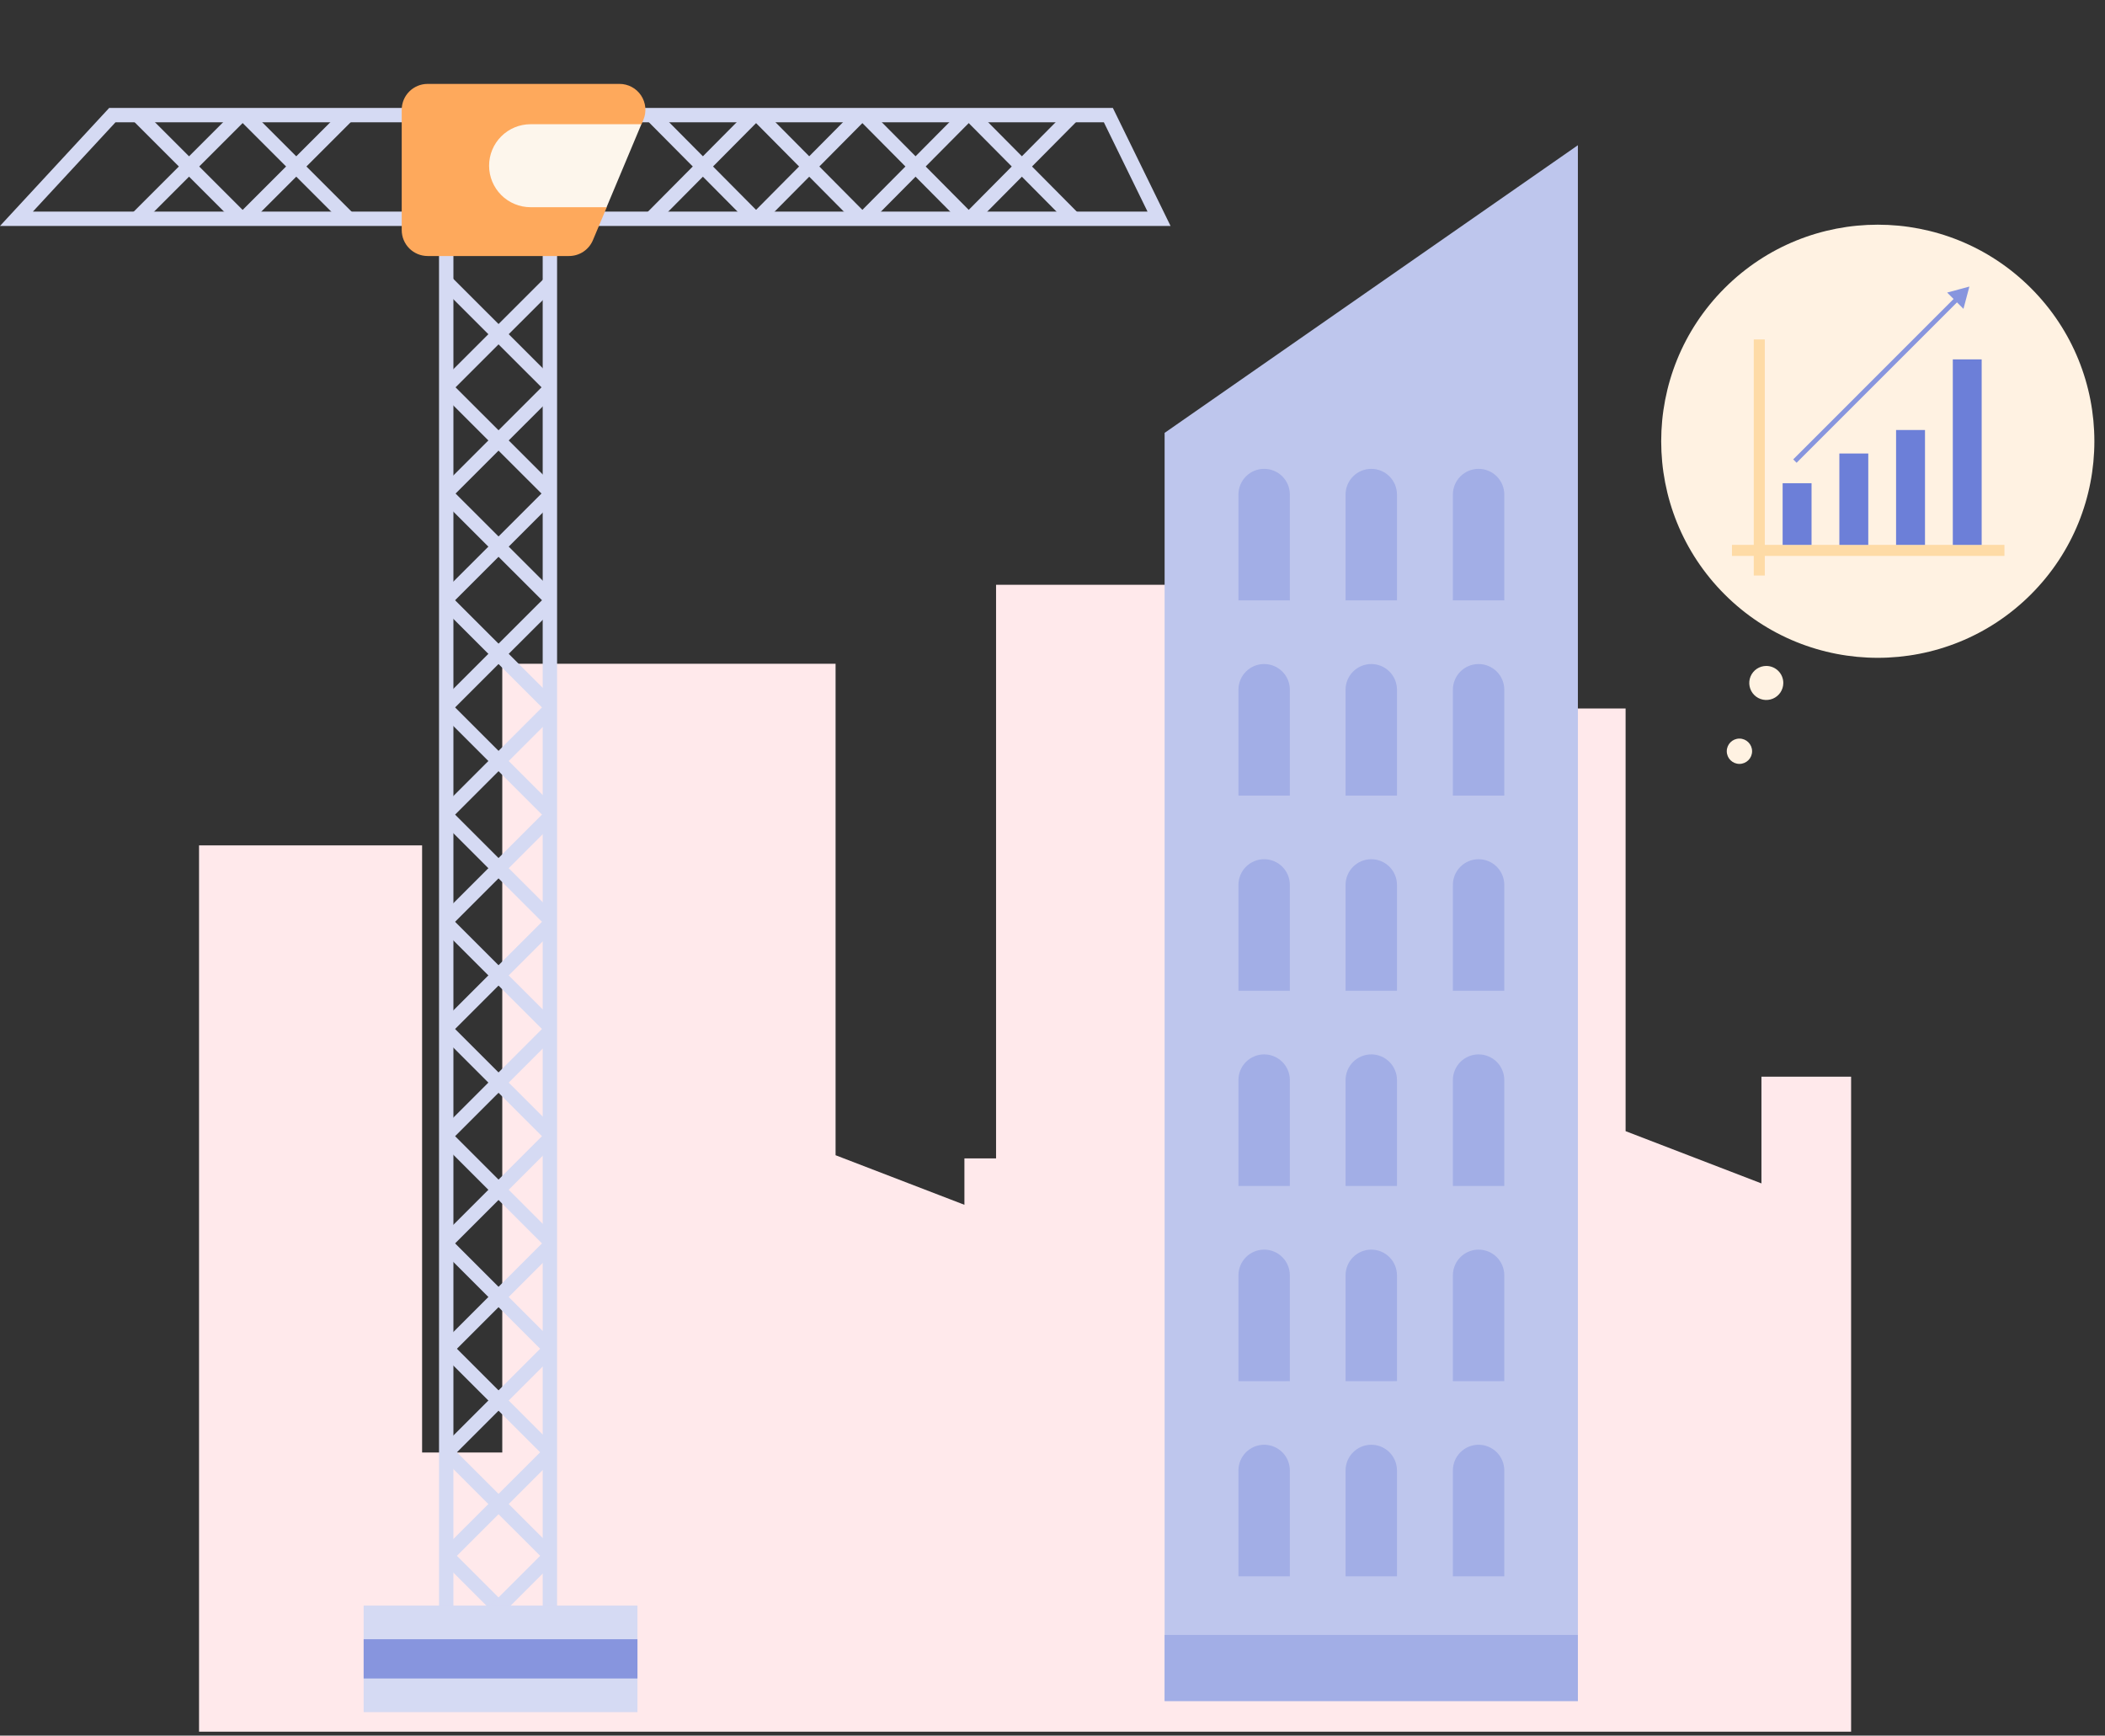 <?xml version="1.0" encoding="UTF-8"?> <svg xmlns="http://www.w3.org/2000/svg" width="439" height="362" viewBox="0 0 439 362" fill="none"><rect x="0" y="0" width="439" height="362" fill="#333333" stroke="none"/> <g clip-path="url(#clip0_613_101)"> <path d="M386.05 224.571H367.35V246.831L339.02 235.931V147.771H287.36V302.961H254.25V121.971H207.73V241.611H201.13V251.291L174.26 240.951V138.441H104.75V302.961H88.03V176.321H41.51V361.181H386.05V224.571Z" fill="#FFE9EB"></path> <path d="M329.07 354.789H242.88V90.289L329.07 30.289V354.789Z" fill="#BEC6ED"></path> <path d="M329.07 341.01H242.88V354.79H329.07V341.01Z" fill="#A2AEE6"></path> <path d="M268.999 125.229V103.149C268.999 101.728 268.435 100.364 267.429 99.359C266.424 98.354 265.061 97.789 263.639 97.789C262.218 97.789 260.854 98.354 259.849 99.359C258.844 100.364 258.279 101.728 258.279 103.149V125.229H268.999Z" fill="#A2AEE6"></path> <path d="M291.34 125.229V103.149C291.34 101.728 290.775 100.364 289.77 99.359C288.765 98.354 287.402 97.789 285.98 97.789C284.559 97.789 283.195 98.354 282.19 99.359C281.185 100.364 280.62 101.728 280.62 103.149V125.229H291.34Z" fill="#A2AEE6"></path> <path d="M313.72 125.229V103.149C313.72 101.728 313.155 100.364 312.15 99.359C311.145 98.354 309.782 97.789 308.36 97.789C306.938 97.789 305.575 98.354 304.57 99.359C303.565 100.364 303 101.728 303 103.149V125.229H313.72Z" fill="#A2AEE6"></path> <path d="M268.999 165.94V143.86C268.999 142.438 268.435 141.075 267.429 140.07C266.424 139.065 265.061 138.5 263.639 138.5C262.218 138.5 260.854 139.065 259.849 140.07C258.844 141.075 258.279 142.438 258.279 143.86V165.94H268.999Z" fill="#A2AEE6"></path> <path d="M291.34 165.94V143.86C291.34 142.438 290.775 141.075 289.77 140.07C288.765 139.065 287.402 138.5 285.98 138.5C284.559 138.5 283.195 139.065 282.19 140.07C281.185 141.075 280.62 142.438 280.62 143.86V165.94H291.34Z" fill="#A2AEE6"></path> <path d="M313.72 165.94V143.86C313.72 142.438 313.155 141.075 312.15 140.07C311.145 139.065 309.782 138.5 308.36 138.5C306.938 138.5 305.575 139.065 304.57 140.07C303.565 141.075 303 142.438 303 143.86V165.94H313.72Z" fill="#A2AEE6"></path> <path d="M268.999 206.651V184.571C268.999 183.149 268.435 181.786 267.429 180.781C266.424 179.776 265.061 179.211 263.639 179.211C262.218 179.211 260.854 179.776 259.849 180.781C258.844 181.786 258.279 183.149 258.279 184.571V206.651H268.999Z" fill="#A2AEE6"></path> <path d="M291.34 206.651V184.571C291.34 183.149 290.775 181.786 289.77 180.781C288.765 179.776 287.402 179.211 285.98 179.211C284.559 179.211 283.195 179.776 282.19 180.781C281.185 181.786 280.62 183.149 280.62 184.571V206.651H291.34Z" fill="#A2AEE6"></path> <path d="M313.72 206.651V184.571C313.72 183.149 313.155 181.786 312.15 180.781C311.145 179.776 309.782 179.211 308.36 179.211C306.938 179.211 305.575 179.776 304.57 180.781C303.565 181.786 303 183.149 303 184.571V206.651H313.72Z" fill="#A2AEE6"></path> <path d="M268.999 247.36V225.28C268.999 223.858 268.435 222.495 267.429 221.49C266.424 220.485 265.061 219.92 263.639 219.92C262.218 219.92 260.854 220.485 259.849 221.49C258.844 222.495 258.279 223.858 258.279 225.28V247.36H268.999Z" fill="#A2AEE6"></path> <path d="M291.34 247.36V225.28C291.34 223.858 290.775 222.495 289.77 221.49C288.765 220.485 287.402 219.92 285.98 219.92C284.559 219.92 283.195 220.485 282.19 221.49C281.185 222.495 280.62 223.858 280.62 225.28V247.36H291.34Z" fill="#A2AEE6"></path> <path d="M313.72 247.36V225.28C313.72 223.858 313.155 222.495 312.15 221.49C311.145 220.485 309.782 219.92 308.36 219.92C306.938 219.92 305.575 220.485 304.57 221.49C303.565 222.495 303 223.858 303 225.28V247.36H313.72Z" fill="#A2AEE6"></path> <path d="M268.999 288.071V266.001C268.999 264.579 268.435 263.216 267.429 262.211C266.424 261.205 265.061 260.641 263.639 260.641C262.218 260.641 260.854 261.205 259.849 262.211C258.844 263.216 258.279 264.579 258.279 266.001V288.081L268.999 288.071Z" fill="#A2AEE6"></path> <path d="M291.34 288.071V266.001C291.34 264.579 290.775 263.216 289.77 262.211C288.765 261.205 287.402 260.641 285.98 260.641C284.559 260.641 283.195 261.205 282.19 262.211C281.185 263.216 280.62 264.579 280.62 266.001V288.081L291.34 288.071Z" fill="#A2AEE6"></path> <path d="M313.72 288.071V266.001C313.72 264.579 313.155 263.216 312.15 262.211C311.145 261.205 309.782 260.641 308.36 260.641C306.938 260.641 305.575 261.205 304.57 262.211C303.565 263.216 303 264.579 303 266.001V288.081L313.72 288.071Z" fill="#A2AEE6"></path> <path d="M268.999 328.78V306.7C268.999 305.278 268.435 303.915 267.429 302.91C266.424 301.905 265.061 301.34 263.639 301.34C262.218 301.34 260.854 301.905 259.849 302.91C258.844 303.915 258.279 305.278 258.279 306.7V328.78H268.999Z" fill="#A2AEE6"></path> <path d="M291.34 328.78V306.7C291.34 305.278 290.775 303.915 289.77 302.91C288.765 301.905 287.402 301.34 285.98 301.34C284.559 301.34 283.195 301.905 282.19 302.91C281.185 303.915 280.62 305.278 280.62 306.7V328.78H291.34Z" fill="#A2AEE6"></path> <path d="M313.72 328.78V306.7C313.72 305.278 313.155 303.915 312.15 302.91C311.145 301.905 309.782 301.34 308.36 301.34C306.938 301.34 305.575 301.905 304.57 302.91C303.565 303.915 303 305.278 303 306.7V328.78H313.72Z" fill="#A2AEE6"></path> <path d="M114.68 45.631H93.06V346.001H114.68V45.631Z" stroke="#D5DAF3" stroke-width="3" stroke-miterlimit="10"></path> <path d="M93.06 259.609L114.88 281.429" stroke="#D5DAF3" stroke-width="3" stroke-miterlimit="10"></path> <path d="M114.88 259.609L93.06 281.429" stroke="#D5DAF3" stroke-width="3" stroke-miterlimit="10"></path> <path d="M93.06 281.211L114.88 303.021" stroke="#D5DAF3" stroke-width="3" stroke-miterlimit="10"></path> <path d="M114.88 281.211L93.06 303.021" stroke="#D5DAF3" stroke-width="3" stroke-miterlimit="10"></path> <path d="M93.06 302.801L114.88 324.611" stroke="#D5DAF3" stroke-width="3" stroke-miterlimit="10"></path> <path d="M114.88 302.801L93.06 324.611" stroke="#D5DAF3" stroke-width="3" stroke-miterlimit="10"></path> <path d="M93.06 324.4L114.88 346.21" stroke="#D5DAF3" stroke-width="3" stroke-miterlimit="10"></path> <path d="M114.88 324.4L93.06 346.21" stroke="#D5DAF3" stroke-width="3" stroke-miterlimit="10"></path> <path d="M93.06 103.109L114.88 124.919" stroke="#D5DAF3" stroke-width="3" stroke-miterlimit="10"></path> <path d="M114.88 103.109L93.06 124.919" stroke="#D5DAF3" stroke-width="3" stroke-miterlimit="10"></path> <path d="M93.06 80.961L114.88 102.771" stroke="#D5DAF3" stroke-width="3" stroke-miterlimit="10"></path> <path d="M114.88 80.961L93.06 102.771" stroke="#D5DAF3" stroke-width="3" stroke-miterlimit="10"></path> <path d="M93.06 58.801L114.88 80.611" stroke="#D5DAF3" stroke-width="3" stroke-miterlimit="10"></path> <path d="M114.88 58.801L93.06 80.611" stroke="#D5DAF3" stroke-width="3" stroke-miterlimit="10"></path> <path d="M93.06 125.471L114.88 147.281" stroke="#D5DAF3" stroke-width="3" stroke-miterlimit="10"></path> <path d="M114.88 125.471L93.06 147.281" stroke="#D5DAF3" stroke-width="3" stroke-miterlimit="10"></path> <path d="M93.06 147.82L114.88 169.64" stroke="#D5DAF3" stroke-width="3" stroke-miterlimit="10"></path> <path d="M114.88 147.82L93.06 169.64" stroke="#D5DAF3" stroke-width="3" stroke-miterlimit="10"></path> <path d="M93.06 170.18L114.88 191.99" stroke="#D5DAF3" stroke-width="3" stroke-miterlimit="10"></path> <path d="M114.88 170.18L93.06 191.99" stroke="#D5DAF3" stroke-width="3" stroke-miterlimit="10"></path> <path d="M93.06 192.539L114.88 214.349" stroke="#D5DAF3" stroke-width="3" stroke-miterlimit="10"></path> <path d="M114.88 192.539L93.06 214.349" stroke="#D5DAF3" stroke-width="3" stroke-miterlimit="10"></path> <path d="M93.06 214.9L114.88 236.71" stroke="#D5DAF3" stroke-width="3" stroke-miterlimit="10"></path> <path d="M114.88 214.9L93.06 236.71" stroke="#D5DAF3" stroke-width="3" stroke-miterlimit="10"></path> <path d="M93.06 237.25L114.88 259.07" stroke="#D5DAF3" stroke-width="3" stroke-miterlimit="10"></path> <path d="M114.88 237.25L93.06 259.07" stroke="#D5DAF3" stroke-width="3" stroke-miterlimit="10"></path> <path d="M231.149 24.01L241.719 45.63H104.359V24.01H231.149Z" stroke="#D5DAF3" stroke-width="3" stroke-miterlimit="10"></path> <path d="M135.77 45.63L157.41 23.82" stroke="#D5DAF3" stroke-width="3" stroke-miterlimit="10"></path> <path d="M135.77 23.82L157.41 45.63" stroke="#D5DAF3" stroke-width="3" stroke-miterlimit="10"></path> <path d="M157.949 45.63L179.579 23.82" stroke="#D5DAF3" stroke-width="3" stroke-miterlimit="10"></path> <path d="M157.949 23.82L179.579 45.63" stroke="#D5DAF3" stroke-width="3" stroke-miterlimit="10"></path> <path d="M180.12 45.63L201.76 23.82" stroke="#D5DAF3" stroke-width="3" stroke-miterlimit="10"></path> <path d="M180.12 23.82L201.76 45.63" stroke="#D5DAF3" stroke-width="3" stroke-miterlimit="10"></path> <path d="M202.3 45.63L223.93 23.82" stroke="#D5DAF3" stroke-width="3" stroke-miterlimit="10"></path> <path d="M202.3 23.82L223.93 45.63" stroke="#D5DAF3" stroke-width="3" stroke-miterlimit="10"></path> <path d="M23.43 24.01L3.43 45.63H104.36V24.01H23.43Z" stroke="#D5DAF3" stroke-width="3" stroke-miterlimit="10"></path> <path d="M72.69 45.63L50.88 23.82" stroke="#D5DAF3" stroke-width="3" stroke-miterlimit="10"></path> <path d="M72.69 23.82L50.88 45.63" stroke="#D5DAF3" stroke-width="3" stroke-miterlimit="10"></path> <path d="M50.33 45.63L28.52 23.82" stroke="#D5DAF3" stroke-width="3" stroke-miterlimit="10"></path> <path d="M50.33 23.82L28.52 45.63" stroke="#D5DAF3" stroke-width="3" stroke-miterlimit="10"></path> <path d="M118.639 53.4H89.179C87.748 53.397 86.376 52.828 85.364 51.816C84.352 50.803 83.782 49.431 83.779 48V22.9C83.779 21.468 84.348 20.094 85.361 19.082C86.374 18.069 87.747 17.5 89.179 17.5H129.179C130.071 17.497 130.95 17.714 131.738 18.133C132.525 18.552 133.196 19.16 133.691 19.902C134.187 20.644 134.49 21.497 134.576 22.385C134.661 23.272 134.525 24.168 134.179 24.99L133.799 25.91L119.799 35.45L126.539 43.22L123.659 50.08C123.246 51.069 122.549 51.913 121.655 52.504C120.761 53.096 119.711 53.407 118.639 53.4Z" fill="#FEA95C"></path> <path d="M102 34.56C102 36.855 102.911 39.056 104.533 40.68C106.155 42.304 108.355 43.218 110.65 43.22H126.5L133.76 25.91H110.63C108.339 25.916 106.144 26.829 104.526 28.451C102.909 30.072 102 32.27 102 34.56Z" fill="#FDF6EC"></path> <path d="M132.94 334.891H75.84V357.111H132.94V334.891Z" fill="#D5DAF3"></path> <path d="M132.94 341.9H75.84V350.09H132.94V341.9Z" fill="#8795DE"></path> <path d="M423.554 123.975C441.194 106.335 441.194 77.735 423.554 60.095C405.914 42.455 377.314 42.455 359.674 60.095C342.034 77.735 342.034 106.335 359.674 123.975C377.314 141.615 405.914 141.615 423.554 123.975Z" fill="#FFF2E2"></path> <path d="M418.029 113.65H361.199V115.95H418.029V113.65Z" fill="#FEDBA6"></path> <path d="M368.05 120.041V70.801H365.75V120.041H368.05Z" fill="#FEDBA6"></path> <path d="M377.8 100.789H371.77V113.649H377.8V100.789Z" fill="#6C7FD8"></path> <path d="M389.63 94.59H383.6V113.65H389.63V94.59Z" fill="#6C7FD8"></path> <path d="M401.46 89.689H395.43V113.649H401.46V89.689Z" fill="#6C7FD8"></path> <path d="M413.28 74.961H407.26V113.651H413.28V74.961Z" fill="#6C7FD8"></path> <path d="M374.33 96.169L408.3 62.19" stroke="#8795DE" stroke-miterlimit="10"></path> <path d="M410.72 59.77L406.08 61.02L409.48 64.419L410.72 59.77L406.08 61.02L409.48 64.419L410.72 59.77Z" fill="#8795DE"></path> <path d="M371.91 142.46C371.908 143.162 371.698 143.847 371.306 144.43C370.915 145.012 370.36 145.466 369.711 145.733C369.062 146 368.349 146.069 367.661 145.931C366.973 145.793 366.341 145.454 365.846 144.957C365.35 144.46 365.013 143.828 364.877 143.139C364.741 142.451 364.812 141.738 365.081 141.09C365.35 140.441 365.805 139.888 366.388 139.498C366.972 139.108 367.658 138.9 368.36 138.9C368.827 138.9 369.289 138.993 369.72 139.172C370.152 139.351 370.544 139.613 370.873 139.944C371.203 140.274 371.464 140.667 371.642 141.099C371.82 141.531 371.911 141.993 371.91 142.46Z" fill="#FFF2E2"></path> <path d="M362.76 159.331C364.218 159.331 365.4 158.149 365.4 156.691C365.4 155.233 364.218 154.051 362.76 154.051C361.302 154.051 360.12 155.233 360.12 156.691C360.12 158.149 361.302 159.331 362.76 159.331Z" fill="#FFF2E2"></path> </g> <defs> <clipPath id="clip0_613_101"> <rect width="438.03" height="361.18" fill="white"></rect> </clipPath> </defs> </svg> 